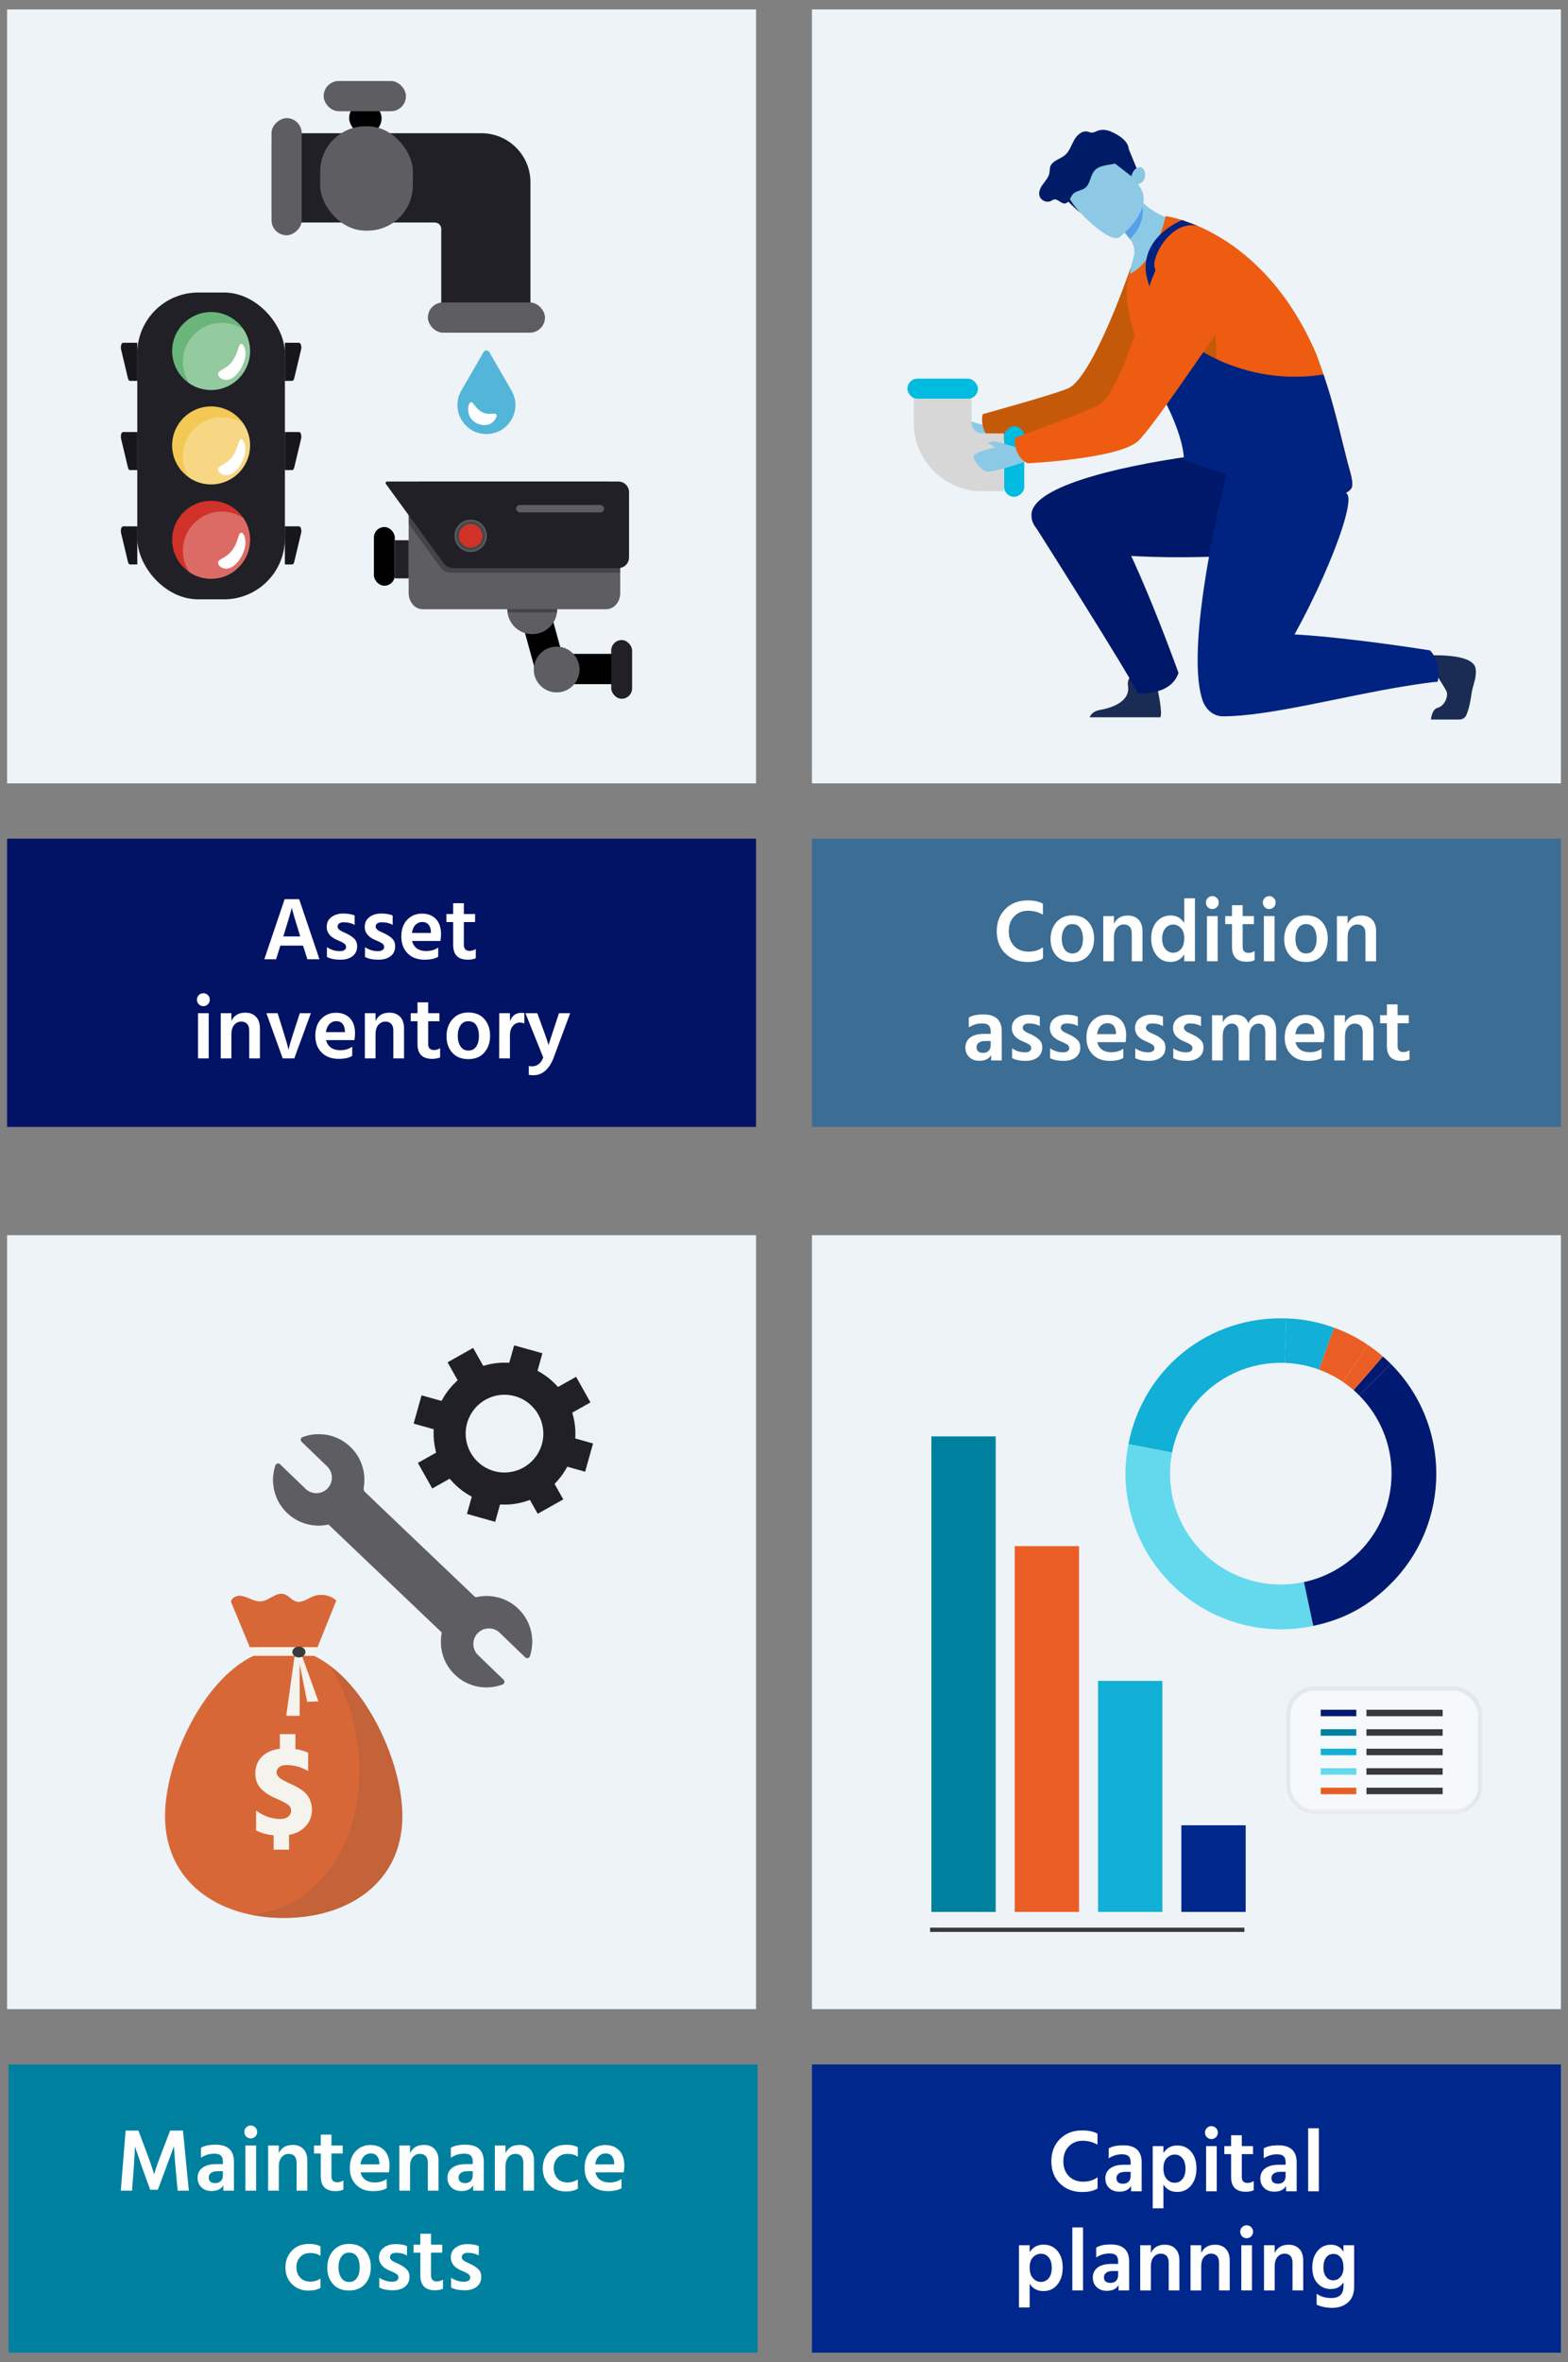 <?xml version="1.0" encoding="UTF-8"?> <svg xmlns="http://www.w3.org/2000/svg" width="570" height="858" viewBox="0 0 570 858"><rect x="0" y="0" width="570" height="858" fill="#808080" stroke="none"/><defs><style>.b{fill:#1a2c53;}.c{fill:#d38057;}.d{fill:#c45909;}.e{opacity:.06;}.e,.f{fill:none;stroke:#38383d;stroke-miterlimit:10;stroke-width:1.55px;}.g{fill:#12afd7;}.h{fill:#8bc7e2;}.i{fill:#f4c854;}.j{fill:#edf3f7;}.k{mix-blend-mode:multiply;opacity:.13;}.l{fill:#efefef;}.m{fill:#00809f;}.n{fill:#002280;}.o{fill:#001c67;}.p{fill:#edf2f6;}.q{fill:#f5f3ee;}.r{fill:#8bc9e5;}.s{fill:#c4cfe9;}.t{opacity:.5;}.t,.u,.v{fill:#fff;}.u,.w{opacity:.28;}.x{fill:#d86738;}.y{fill:#3a3a3a;}.z{isolation:isolate;}.aa{fill:#579fea;}.ab{fill:#ea5e25;}.ac{fill:#00278c;}.ad{fill:#38383d;}.ae{fill:#202026;}.af{fill:#8dc9e4;}.ag{fill:#53b5d8;}.ah{fill:#001869;}.ai{fill:#ed5c10;}.aj{fill:#d03229;}.ak{fill:#6ab57a;}.al{fill:#001971;}.am{fill:#3c6d95;}.an{fill:#64d9ed;}.ao{fill:#021264;}.ap{fill:#d7d7d8;}.aq{fill:#00bbe0;}</style></defs><g class="z"><g id="a"><rect class="j" x="295.161" y="448.66" width="272.262" height="281.131"></rect><rect class="ac" x="295.161" y="749.871" width="272.262" height="104.707"></rect><path class="v" d="M398.96,775.043v3.982c-1.641-.949-3.454-1.425-5.44-1.425s-3.643.676-4.97,2.024c-1.328,1.35-1.992,3.157-1.992,5.424s.664,4.069,1.992,5.407c1.328,1.339,3.06,2.008,5.197,2.008,2.051,0,3.799-.539,5.246-1.619v4.08c-1.339.863-3.217,1.295-5.634,1.295-3.238,0-5.91-1.02-8.015-3.06-2.104-2.04-3.157-4.744-3.157-8.111,0-3.303,1.041-5.996,3.124-8.079,2.083-2.083,4.765-3.125,8.047-3.125,2.396,0,4.263.399,5.602,1.198Z"></path><path class="v" d="M403.04,783.981v-3.595c1.23-.756,3-1.134,5.311-1.134,4.447,0,6.67,2.073,6.67,6.218v10.491h-3.853v-1.976c-.756,1.404-2.181,2.106-4.274,2.106-1.554,0-2.79-.454-3.708-1.36-.918-.906-1.376-2.051-1.376-3.433,0-1.554.583-2.773,1.748-3.659,1.165-.885,2.85-1.327,5.051-1.327h2.396v-1.004c0-.906-.238-1.598-.712-2.072-.475-.475-1.284-.713-2.428-.713-1.748,0-3.357.486-4.825,1.458ZM411.005,788.902h-2.007c-1.015,0-1.792.21-2.332.631-.54.421-.81.955-.81,1.603,0,1.382.798,2.073,2.397,2.073.863,0,1.538-.254,2.023-.762.486-.507.729-1.171.729-1.991v-1.554Z"></path><path class="v" d="M422.921,779.544v2.525c1.166-1.834,2.839-2.752,5.019-2.752,2.137,0,3.837.767,5.1,2.299,1.263,1.533,1.895,3.551,1.895,6.056,0,2.461-.631,4.495-1.895,6.104-1.263,1.608-2.974,2.412-5.132,2.412-2.202,0-3.864-.895-4.987-2.688v8.646h-3.885v-22.602h3.885ZM427.002,792.852c1.166,0,2.116-.448,2.85-1.344s1.101-2.153,1.101-3.772-.367-2.877-1.101-3.772-1.663-1.344-2.785-1.344-2.094.421-2.914,1.263c-.821.842-1.231,2.094-1.231,3.756,0,1.663.399,2.947,1.198,3.853.798.907,1.759,1.36,2.882,1.36Z"></path><path class="v" d="M438.043,774.622c0-.647.227-1.198.68-1.651s1.004-.681,1.651-.681,1.198.228,1.651.681c.454.453.68,1.004.68,1.651,0,.669-.227,1.23-.68,1.684-.453.453-1.004.68-1.651.68s-1.198-.227-1.651-.68-.68-1.015-.68-1.684ZM438.432,795.961v-16.417h3.886v16.417h-3.886Z"></path><path class="v" d="M451.416,782.458v8.354c0,.691.183,1.214.55,1.57.367.356.875.534,1.522.534.82,0,1.576-.227,2.267-.68v3.335c-.756.367-1.727.551-2.914.551-3.541,0-5.311-1.792-5.311-5.375v-8.29h-2.461v-2.914h2.461v-3.95h3.886v3.95h4.08v2.914h-4.08Z"></path><path class="v" d="M459.382,783.981v-3.595c1.23-.756,3-1.134,5.311-1.134,4.447,0,6.67,2.073,6.67,6.218v10.491h-3.853v-1.976c-.756,1.404-2.181,2.106-4.274,2.106-1.554,0-2.79-.454-3.708-1.36-.918-.906-1.376-2.051-1.376-3.433,0-1.554.583-2.773,1.748-3.659,1.165-.885,2.85-1.327,5.051-1.327h2.396v-1.004c0-.906-.238-1.598-.712-2.072-.475-.475-1.284-.713-2.428-.713-1.748,0-3.357.486-4.825,1.458ZM467.347,788.902h-2.007c-1.015,0-1.792.21-2.332.631-.54.421-.81.955-.81,1.603,0,1.382.798,2.073,2.397,2.073.863,0,1.538-.254,2.023-.762.486-.507.729-1.171.729-1.991v-1.554Z"></path><path class="v" d="M475.54,795.961v-22.894h3.886v22.894h-3.886Z"></path><path class="v" d="M374.302,815.561v2.525c1.166-1.834,2.839-2.752,5.019-2.752,2.137,0,3.837.767,5.1,2.299,1.263,1.533,1.895,3.551,1.895,6.056,0,2.461-.631,4.495-1.895,6.104-1.263,1.608-2.974,2.412-5.132,2.412-2.202,0-3.864-.895-4.987-2.688v8.646h-3.885v-22.602h3.885ZM378.382,828.869c1.166,0,2.116-.448,2.85-1.344s1.101-2.153,1.101-3.772-.367-2.877-1.101-3.772-1.663-1.344-2.785-1.344-2.094.421-2.914,1.263c-.821.842-1.231,2.094-1.231,3.756,0,1.663.399,2.947,1.198,3.853.798.907,1.759,1.36,2.882,1.36Z"></path><path class="v" d="M389.812,831.977v-22.894h3.886v22.894h-3.886Z"></path><path class="v" d="M398.491,819.997v-3.595c1.23-.756,3-1.134,5.311-1.134,4.447,0,6.67,2.073,6.67,6.218v10.491h-3.853v-1.976c-.756,1.404-2.181,2.106-4.274,2.106-1.554,0-2.79-.454-3.708-1.36-.918-.906-1.376-2.051-1.376-3.433,0-1.554.583-2.773,1.748-3.659,1.165-.885,2.85-1.327,5.051-1.327h2.396v-1.004c0-.906-.238-1.598-.712-2.072-.475-.475-1.284-.713-2.428-.713-1.748,0-3.357.486-4.825,1.458ZM406.456,824.919h-2.007c-1.015,0-1.792.21-2.332.631-.54.421-.81.955-.81,1.603,0,1.382.798,2.073,2.397,2.073.863,0,1.538-.254,2.023-.762.486-.507.729-1.171.729-1.991v-1.554Z"></path><path class="v" d="M418.372,815.561v2.817c.928-2.008,2.612-3.012,5.052-3.012,1.64,0,2.936.497,3.886,1.489.95.993,1.425,2.397,1.425,4.21v10.912h-3.886v-10.102c0-1.079-.259-1.895-.777-2.445-.518-.55-1.22-.825-2.104-.825-1.015,0-1.868.394-2.558,1.182-.691.788-1.037,1.916-1.037,3.384v8.808h-3.885v-16.417h3.885Z"></path><path class="v" d="M436.666,815.561v2.817c.928-2.008,2.612-3.012,5.052-3.012,1.64,0,2.936.497,3.886,1.489.95.993,1.425,2.397,1.425,4.21v10.912h-3.886v-10.102c0-1.079-.259-1.895-.777-2.445-.518-.55-1.22-.825-2.104-.825-1.015,0-1.868.394-2.558,1.182-.691.788-1.037,1.916-1.037,3.384v8.808h-3.885v-16.417h3.885Z"></path><path class="v" d="M450.849,810.639c0-.647.227-1.198.68-1.651s1.004-.681,1.651-.681,1.198.228,1.651.681c.454.453.68,1.004.68,1.651,0,.669-.227,1.23-.68,1.684-.453.453-1.004.68-1.651.68s-1.198-.227-1.651-.68-.68-1.015-.68-1.684ZM451.238,831.977v-16.417h3.886v16.417h-3.886Z"></path><path class="v" d="M463.38,815.561v2.817c.928-2.008,2.612-3.012,5.052-3.012,1.64,0,2.936.497,3.886,1.489.95.993,1.425,2.397,1.425,4.21v10.912h-3.886v-10.102c0-1.079-.259-1.895-.777-2.445-.518-.55-1.22-.825-2.104-.825-1.015,0-1.868.394-2.558,1.182-.691.788-1.037,1.916-1.037,3.384v8.808h-3.885v-16.417h3.885Z"></path><path class="v" d="M488.378,815.561h3.886v14.928c0,2.59-.75,4.538-2.251,5.845-1.5,1.306-3.406,1.959-5.715,1.959-2.159,0-4.047-.389-5.667-1.166v-3.95c1.468,1.036,3.227,1.554,5.278,1.554,2.979,0,4.469-1.425,4.469-4.273v-1.425c-.993,1.619-2.547,2.428-4.663,2.428-1.835,0-3.405-.674-4.711-2.023-1.306-1.349-1.959-3.308-1.959-5.877,0-2.375.621-4.334,1.862-5.877s2.877-2.315,4.906-2.315c2.051,0,3.573.853,4.566,2.558v-2.363ZM484.655,828.286c1.057,0,1.943-.415,2.655-1.247.712-.83,1.069-1.915,1.069-3.254,0-1.749-.346-3.032-1.036-3.853-.691-.82-1.565-1.23-2.623-1.23-1.123,0-2.007.438-2.655,1.312-.647.874-.971,2.057-.971,3.546,0,1.533.335,2.704,1.004,3.514.668.81,1.522,1.214,2.558,1.214Z"></path><rect class="j" x="2.576" y="448.66" width="272.262" height="281.131"></rect><rect class="m" x="3.11" y="749.871" width="272.262" height="104.707"></rect><path class="v" d="M43.913,795.731l1.748-21.825h4.663l2.979,7.934c.518,1.339,1.004,2.672,1.457,3.999.454,1.328.777,2.315.972,2.963l.291,1.004c.668-2.245,1.597-4.9,2.785-7.966l3.043-7.934h4.663l2.137,21.825h-4.08l-.777-8.517-.583-7.642c-.777,2.224-1.706,4.771-2.785,7.642l-3.044,8.192h-2.785l-2.979-8.192-2.558-7.544c0,1.058-.141,3.572-.421,7.544l-.647,8.517h-4.08Z"></path><path class="v" d="M73.056,783.75v-3.595c1.23-.756,3-1.134,5.311-1.134,4.447,0,6.67,2.073,6.67,6.218v10.491h-3.853v-1.976c-.756,1.404-2.181,2.106-4.274,2.106-1.554,0-2.79-.454-3.708-1.36-.918-.906-1.376-2.051-1.376-3.433,0-1.554.583-2.773,1.748-3.659,1.165-.885,2.85-1.327,5.051-1.327h2.396v-1.004c0-.906-.238-1.598-.712-2.072-.475-.475-1.284-.713-2.428-.713-1.748,0-3.357.486-4.825,1.458ZM81.022,788.672h-2.007c-1.015,0-1.792.21-2.332.631-.54.421-.81.955-.81,1.603,0,1.382.798,2.073,2.397,2.073.863,0,1.538-.254,2.023-.762.486-.507.729-1.171.729-1.991v-1.554Z"></path><path class="v" d="M88.825,774.392c0-.647.227-1.198.68-1.651s1.004-.681,1.651-.681,1.198.228,1.651.681c.454.453.68,1.004.68,1.651,0,.669-.227,1.23-.68,1.684-.453.453-1.004.68-1.651.68s-1.198-.227-1.651-.68-.68-1.015-.68-1.684ZM89.213,795.731v-16.417h3.886v16.417h-3.886Z"></path><path class="v" d="M101.356,779.313v2.817c.928-2.008,2.612-3.012,5.052-3.012,1.64,0,2.936.497,3.886,1.489.95.993,1.425,2.397,1.425,4.21v10.912h-3.886v-10.102c0-1.079-.259-1.895-.777-2.445-.518-.55-1.22-.825-2.104-.825-1.015,0-1.868.394-2.558,1.182-.691.788-1.037,1.916-1.037,3.384v8.808h-3.885v-16.417h3.885Z"></path><path class="v" d="M120.493,782.227v8.354c0,.691.183,1.214.55,1.57.367.356.875.534,1.522.534.82,0,1.576-.227,2.267-.68v3.335c-.756.367-1.727.551-2.914.551-3.541,0-5.311-1.792-5.311-5.375v-8.29h-2.461v-2.914h2.461v-3.95h3.886v3.95h4.08v2.914h-4.08Z"></path><path class="v" d="M140.569,791.456v3.368c-1.145.712-2.796,1.068-4.954,1.068-2.612,0-4.674-.777-6.185-2.332-1.511-1.554-2.267-3.562-2.267-6.022,0-2.611.712-4.663,2.137-6.152s3.206-2.234,5.343-2.234,3.832.647,5.084,1.943c1.252,1.295,1.878,3.184,1.878,5.666,0,.605-.076,1.382-.227,2.332h-10.297c.28,1.188.869,2.094,1.765,2.72s2.013.939,3.352.939c1.727,0,3.184-.431,4.372-1.295ZM137.914,786.178v-.485c-.043-1.058-.33-1.905-.858-2.542-.529-.637-1.301-.955-2.315-.955-.928,0-1.732.34-2.413,1.02-.68.681-1.117,1.668-1.311,2.963h6.897Z"></path><path class="v" d="M149.052,779.313v2.817c.928-2.008,2.612-3.012,5.052-3.012,1.64,0,2.936.497,3.886,1.489.95.993,1.425,2.397,1.425,4.21v10.912h-3.886v-10.102c0-1.079-.259-1.895-.777-2.445-.518-.55-1.22-.825-2.104-.825-1.015,0-1.868.394-2.558,1.182-.691.788-1.037,1.916-1.037,3.384v8.808h-3.885v-16.417h3.885Z"></path><path class="v" d="M163.883,783.75v-3.595c1.23-.756,3-1.134,5.311-1.134,4.447,0,6.67,2.073,6.67,6.218v10.491h-3.853v-1.976c-.756,1.404-2.181,2.106-4.274,2.106-1.554,0-2.79-.454-3.708-1.36-.918-.906-1.376-2.051-1.376-3.433,0-1.554.583-2.773,1.748-3.659,1.165-.885,2.85-1.327,5.051-1.327h2.396v-1.004c0-.906-.238-1.598-.712-2.072-.475-.475-1.284-.713-2.428-.713-1.748,0-3.357.486-4.825,1.458ZM171.848,788.672h-2.007c-1.015,0-1.792.21-2.332.631-.54.421-.81.955-.81,1.603,0,1.382.798,2.073,2.397,2.073.863,0,1.538-.254,2.023-.762.486-.507.729-1.171.729-1.991v-1.554Z"></path><path class="v" d="M183.764,779.313v2.817c.928-2.008,2.612-3.012,5.052-3.012,1.64,0,2.936.497,3.886,1.489.95.993,1.425,2.397,1.425,4.21v10.912h-3.886v-10.102c0-1.079-.259-1.895-.777-2.445-.518-.55-1.22-.825-2.104-.825-1.015,0-1.868.394-2.558,1.182-.691.788-1.037,1.916-1.037,3.384v8.808h-3.885v-16.417h3.885Z"></path><path class="v" d="M201.282,787.57c.043,1.555.513,2.807,1.409,3.757.895.949,2.11,1.424,3.643,1.424,1.338,0,2.58-.366,3.724-1.101v3.368c-1.145.669-2.569,1.003-4.274,1.003-2.526,0-4.571-.798-6.136-2.396-1.565-1.598-2.348-3.616-2.348-6.056.021-2.397.804-4.414,2.348-6.055,1.543-1.641,3.653-2.461,6.331-2.461,1.597,0,2.957.302,4.08.906v3.433c-1.08-.69-2.311-1.036-3.691-1.036-1.512,0-2.731.475-3.659,1.425-.929.95-1.404,2.213-1.425,3.788Z"></path><path class="v" d="M225.923,791.456v3.368c-1.145.712-2.796,1.068-4.954,1.068-2.612,0-4.674-.777-6.185-2.332-1.511-1.554-2.267-3.562-2.267-6.022,0-2.611.712-4.663,2.137-6.152s3.206-2.234,5.343-2.234,3.832.647,5.084,1.943c1.252,1.295,1.878,3.184,1.878,5.666,0,.605-.076,1.382-.227,2.332h-10.297c.28,1.188.869,2.094,1.765,2.72s2.013.939,3.352.939c1.727,0,3.184-.431,4.372-1.295ZM223.268,786.178v-.485c-.043-1.058-.33-1.905-.858-2.542-.529-.637-1.301-.955-2.315-.955-.928,0-1.732.34-2.413,1.02-.68.681-1.117,1.668-1.311,2.963h6.897Z"></path><path class="v" d="M107.735,823.587c.043,1.555.513,2.807,1.409,3.757.895.949,2.11,1.424,3.643,1.424,1.338,0,2.58-.366,3.724-1.101v3.368c-1.145.669-2.569,1.003-4.274,1.003-2.526,0-4.571-.798-6.136-2.396-1.565-1.598-2.348-3.616-2.348-6.056.021-2.397.804-4.414,2.348-6.055,1.543-1.641,3.653-2.461,6.331-2.461,1.597,0,2.957.302,4.08.906v3.433c-1.08-.69-2.311-1.036-3.691-1.036-1.512,0-2.731.475-3.659,1.425-.929.95-1.404,2.213-1.425,3.788Z"></path><path class="v" d="M126.872,832.006c-2.482,0-4.42-.777-5.812-2.331-1.392-1.555-2.088-3.54-2.088-5.958,0-2.504.723-4.571,2.169-6.201s3.356-2.444,5.731-2.444c2.526,0,4.479.793,5.861,2.38,1.381,1.586,2.073,3.6,2.073,6.039,0,2.482-.696,4.522-2.089,6.12-1.392,1.598-3.341,2.396-5.845,2.396ZM126.872,818.244c-1.23,0-2.175.508-2.833,1.522s-.987,2.288-.987,3.82c0,1.512.335,2.774,1.004,3.789.668,1.015,1.619,1.522,2.849,1.522,1.274,0,2.234-.496,2.882-1.489.647-.993.971-2.256.971-3.789,0-1.575-.313-2.865-.939-3.869-.626-1.004-1.608-1.506-2.947-1.506Z"></path><path class="v" d="M147.951,815.848v3.433c-1.08-.647-2.428-.972-4.047-.972-.669,0-1.193.146-1.571.438-.378.291-.566.664-.566,1.117,0,.173.027.335.081.485.054.151.151.297.291.438.14.141.275.265.405.372.129.108.312.222.55.34.237.119.442.222.615.308.172.087.41.194.712.324.302.13.539.238.712.324,1.144.561,2.051,1.188,2.72,1.878.669.691,1.004,1.587,1.004,2.688,0,1.533-.55,2.731-1.651,3.594-1.101.864-2.569,1.296-4.404,1.296-2.029,0-3.67-.335-4.922-1.004v-3.562c1.446.971,3.011,1.457,4.695,1.457.712,0,1.268-.135,1.667-.405.399-.27.599-.642.599-1.117,0-.28-.065-.534-.194-.761s-.378-.448-.745-.664c-.367-.215-.653-.372-.858-.47-.205-.097-.61-.274-1.214-.534-.065-.021-.114-.043-.146-.065s-.081-.043-.145-.065c-.065-.021-.119-.043-.162-.065-2.396-1.079-3.594-2.633-3.594-4.662,0-1.511.572-2.698,1.716-3.562,1.144-.863,2.579-1.295,4.307-1.295,1.662,0,3.044.237,4.144.712Z"></path><path class="v" d="M156.693,818.244v8.354c0,.691.183,1.214.55,1.57.367.356.875.534,1.522.534.82,0,1.576-.227,2.267-.68v3.335c-.756.367-1.727.551-2.914.551-3.541,0-5.311-1.792-5.311-5.375v-8.29h-2.461v-2.914h2.461v-3.95h3.886v3.95h4.08v2.914h-4.08Z"></path><path class="v" d="M174.049,815.848v3.433c-1.08-.647-2.428-.972-4.047-.972-.669,0-1.193.146-1.571.438-.378.291-.566.664-.566,1.117,0,.173.027.335.081.485.054.151.151.297.291.438.14.141.275.265.405.372.129.108.312.222.55.34.237.119.442.222.615.308.172.087.41.194.712.324.302.13.539.238.712.324,1.144.561,2.051,1.188,2.72,1.878.669.691,1.004,1.587,1.004,2.688,0,1.533-.55,2.731-1.651,3.594-1.101.864-2.569,1.296-4.404,1.296-2.029,0-3.67-.335-4.922-1.004v-3.562c1.446.971,3.011,1.457,4.695,1.457.712,0,1.268-.135,1.667-.405.399-.27.599-.642.599-1.117,0-.28-.065-.534-.194-.761s-.378-.448-.745-.664c-.367-.215-.653-.372-.858-.47-.205-.097-.61-.274-1.214-.534-.065-.021-.114-.043-.146-.065s-.081-.043-.145-.065c-.065-.021-.119-.043-.162-.065-2.396-1.079-3.594-2.633-3.594-4.662,0-1.511.572-2.698,1.716-3.562,1.144-.863,2.579-1.295,4.307-1.295,1.662,0,3.044.237,4.144.712Z"></path><rect class="j" x="2.576" y="3.422" width="272.262" height="281.131"></rect><rect class="ao" x="2.576" y="304.633" width="272.262" height="104.707"></rect><path class="v" d="M111.727,348.438l-1.555-4.954h-8.257l-1.554,4.954h-4.274l7.383-21.825h5.278l7.383,21.825h-4.404ZM102.983,340.148h6.152l-.291-.972c-.734-2.332-1.333-4.291-1.797-5.877-.464-1.587-.75-2.585-.858-2.996l-.129-.647c-.194,1.08-1.123,4.264-2.785,9.553l-.291.94Z"></path><path class="v" d="M128.92,332.538v3.433c-1.08-.647-2.428-.972-4.047-.972-.669,0-1.193.146-1.571.438-.378.291-.566.664-.566,1.117,0,.173.027.335.081.485.054.151.151.297.291.438.14.141.275.265.405.372.129.108.312.222.55.34.237.119.442.222.615.308.172.087.41.194.712.324.302.13.539.238.712.324,1.144.561,2.051,1.188,2.72,1.878.669.691,1.004,1.587,1.004,2.688,0,1.533-.55,2.731-1.651,3.594-1.101.864-2.569,1.296-4.404,1.296-2.029,0-3.67-.335-4.922-1.004v-3.562c1.446.971,3.011,1.457,4.695,1.457.712,0,1.268-.135,1.667-.405.399-.27.599-.642.599-1.117,0-.28-.065-.534-.194-.761s-.378-.448-.745-.664c-.367-.215-.653-.372-.858-.47-.205-.097-.61-.274-1.214-.534-.065-.021-.114-.043-.146-.065s-.081-.043-.145-.065c-.065-.021-.119-.043-.162-.065-2.396-1.079-3.594-2.633-3.594-4.662,0-1.511.572-2.698,1.716-3.562,1.144-.863,2.579-1.295,4.307-1.295,1.662,0,3.044.237,4.144.712Z"></path><path class="v" d="M142.747,332.538v3.433c-1.08-.647-2.428-.972-4.047-.972-.669,0-1.193.146-1.571.438-.378.291-.566.664-.566,1.117,0,.173.027.335.081.485.054.151.151.297.291.438.14.141.275.265.405.372.129.108.312.222.55.34.237.119.442.222.615.308.172.087.41.194.712.324.302.13.539.238.712.324,1.144.561,2.051,1.188,2.72,1.878.669.691,1.004,1.587,1.004,2.688,0,1.533-.55,2.731-1.651,3.594-1.101.864-2.569,1.296-4.404,1.296-2.029,0-3.67-.335-4.922-1.004v-3.562c1.446.971,3.011,1.457,4.695,1.457.712,0,1.268-.135,1.667-.405.399-.27.599-.642.599-1.117,0-.28-.065-.534-.194-.761s-.378-.448-.745-.664c-.367-.215-.653-.372-.858-.47-.205-.097-.61-.274-1.214-.534-.065-.021-.114-.043-.146-.065s-.081-.043-.145-.065c-.065-.021-.119-.043-.162-.065-2.396-1.079-3.594-2.633-3.594-4.662,0-1.511.572-2.698,1.716-3.562,1.144-.863,2.579-1.295,4.307-1.295,1.662,0,3.044.237,4.144.712Z"></path><path class="v" d="M159.293,344.163v3.368c-1.145.712-2.796,1.068-4.954,1.068-2.612,0-4.674-.777-6.185-2.332-1.511-1.554-2.267-3.562-2.267-6.022,0-2.611.712-4.663,2.137-6.152s3.206-2.234,5.343-2.234,3.832.647,5.084,1.943c1.252,1.295,1.878,3.184,1.878,5.666,0,.605-.076,1.382-.227,2.332h-10.297c.28,1.188.869,2.094,1.765,2.72s2.013.939,3.352.939c1.727,0,3.184-.431,4.372-1.295ZM156.638,338.885v-.485c-.043-1.058-.33-1.905-.858-2.542-.529-.637-1.301-.955-2.315-.955-.928,0-1.732.34-2.413,1.02-.68.681-1.117,1.668-1.311,2.963h6.897Z"></path><path class="v" d="M168.619,334.935v8.354c0,.691.183,1.214.55,1.57.367.356.875.534,1.522.534.82,0,1.576-.227,2.267-.68v3.335c-.756.367-1.727.551-2.914.551-3.541,0-5.311-1.792-5.311-5.375v-8.29h-2.461v-2.914h2.461v-3.95h3.886v3.95h4.08v2.914h-4.08Z"></path><path class="v" d="M71.59,363.115c0-.647.227-1.198.68-1.651s1.004-.681,1.651-.681,1.198.228,1.651.681c.454.453.68,1.004.68,1.651,0,.669-.227,1.23-.68,1.684-.453.453-1.004.68-1.651.68s-1.198-.227-1.651-.68-.68-1.015-.68-1.684ZM71.979,384.454v-16.417h3.886v16.417h-3.886Z"></path><path class="v" d="M84.122,368.037v2.817c.928-2.008,2.612-3.012,5.052-3.012,1.64,0,2.936.497,3.886,1.489.95.993,1.425,2.397,1.425,4.21v10.912h-3.886v-10.102c0-1.079-.259-1.895-.777-2.445-.518-.55-1.22-.825-2.104-.825-1.015,0-1.868.394-2.558,1.182-.691.788-1.037,1.916-1.037,3.384v8.808h-3.885v-16.417h3.885Z"></path><path class="v" d="M102.773,384.454l-5.926-16.417h4.08l2.169,6.962c.432,1.359.798,2.574,1.101,3.643.302,1.068.496,1.797.583,2.186l.097.583c.215-1.209.831-3.346,1.846-6.411l2.267-6.962h4.015l-6.023,16.417h-4.21Z"></path><path class="v" d="M128.029,380.18v3.368c-1.145.712-2.796,1.068-4.954,1.068-2.612,0-4.674-.777-6.185-2.332-1.511-1.554-2.267-3.562-2.267-6.022,0-2.611.712-4.663,2.137-6.152s3.206-2.234,5.343-2.234,3.832.647,5.084,1.943c1.252,1.295,1.878,3.184,1.878,5.666,0,.605-.076,1.382-.227,2.332h-10.297c.28,1.188.869,2.094,1.765,2.72s2.013.939,3.352.939c1.727,0,3.184-.431,4.372-1.295ZM125.374,374.901v-.485c-.043-1.058-.33-1.905-.858-2.542-.529-.637-1.301-.955-2.315-.955-.928,0-1.732.34-2.413,1.02-.68.681-1.117,1.668-1.311,2.963h6.897Z"></path><path class="v" d="M136.513,368.037v2.817c.928-2.008,2.612-3.012,5.052-3.012,1.64,0,2.936.497,3.886,1.489.95.993,1.425,2.397,1.425,4.21v10.912h-3.886v-10.102c0-1.079-.259-1.895-.777-2.445-.518-.55-1.22-.825-2.104-.825-1.015,0-1.868.394-2.558,1.182-.691.788-1.037,1.916-1.037,3.384v8.808h-3.885v-16.417h3.885Z"></path><path class="v" d="M155.65,370.951v8.354c0,.691.183,1.214.55,1.57.367.356.875.534,1.522.534.82,0,1.576-.227,2.267-.68v3.335c-.756.367-1.727.551-2.914.551-3.541,0-5.311-1.792-5.311-5.375v-8.29h-2.461v-2.914h2.461v-3.95h3.886v3.95h4.08v2.914h-4.08Z"></path><path class="v" d="M170.221,384.713c-2.482,0-4.42-.777-5.812-2.331-1.392-1.555-2.088-3.54-2.088-5.958,0-2.504.723-4.571,2.169-6.201s3.356-2.444,5.731-2.444c2.526,0,4.479.793,5.861,2.38,1.381,1.586,2.073,3.6,2.073,6.039,0,2.482-.696,4.522-2.089,6.12-1.392,1.598-3.341,2.396-5.845,2.396ZM170.221,370.951c-1.23,0-2.175.508-2.833,1.522s-.987,2.288-.987,3.82c0,1.512.335,2.774,1.004,3.789.668,1.015,1.619,1.522,2.849,1.522,1.274,0,2.234-.496,2.882-1.489.647-.993.971-2.256.971-3.789,0-1.575-.313-2.865-.939-3.869-.626-1.004-1.608-1.506-2.947-1.506Z"></path><path class="v" d="M185.375,368.037v2.914c.756-2.028,2.137-3.044,4.145-3.044.453,0,.82.032,1.101.098v3.756c-.497-.216-1.047-.324-1.651-.324-1.058,0-1.922.433-2.591,1.296-.669.863-1.004,1.942-1.004,3.238v8.483h-3.918l.033-16.417h3.885Z"></path><path class="v" d="M197.485,384.13l-6.476-16.093h4.307l1.911,5.245c.583,1.555,1.052,2.861,1.408,3.919.356,1.058.578,1.727.664,2.007l.097.454c.215-.756.907-2.882,2.072-6.38l1.716-5.245h4.08l-5.926,15.964c-1.641,4.382-4.145,6.573-7.513,6.573-.626,0-1.165-.055-1.619-.162v-3.206c.345.087.712.13,1.101.13,1.964,0,3.356-1.068,4.177-3.206Z"></path><rect class="j" x="295.161" y="3.422" width="272.262" height="281.131"></rect><rect class="am" x="295.161" y="304.633" width="272.262" height="104.707"></rect><path class="v" d="M379.111,328.256v3.982c-1.641-.949-3.454-1.425-5.44-1.425s-3.643.676-4.97,2.024c-1.328,1.35-1.992,3.157-1.992,5.424s.664,4.069,1.992,5.407c1.328,1.339,3.06,2.008,5.197,2.008,2.051,0,3.799-.539,5.246-1.619v4.08c-1.339.863-3.217,1.295-5.634,1.295-3.238,0-5.91-1.02-8.015-3.06-2.104-2.04-3.157-4.744-3.157-8.111,0-3.303,1.041-5.996,3.124-8.079,2.083-2.083,4.765-3.125,8.047-3.125,2.396,0,4.263.399,5.602,1.198Z"></path><path class="v" d="M389.797,349.433c-2.482,0-4.42-.777-5.812-2.331-1.392-1.555-2.088-3.54-2.088-5.958,0-2.504.723-4.571,2.169-6.201s3.356-2.444,5.731-2.444c2.526,0,4.479.793,5.861,2.38,1.381,1.586,2.073,3.6,2.073,6.039,0,2.482-.696,4.522-2.089,6.12-1.392,1.598-3.341,2.396-5.845,2.396ZM389.797,335.671c-1.23,0-2.175.508-2.833,1.522s-.987,2.288-.987,3.82c0,1.512.335,2.774,1.004,3.789.668,1.015,1.619,1.522,2.849,1.522,1.274,0,2.234-.496,2.882-1.489.647-.993.971-2.256.971-3.789,0-1.575-.313-2.865-.939-3.869-.626-1.004-1.608-1.506-2.947-1.506Z"></path><path class="v" d="M404.951,332.757v2.817c.928-2.008,2.612-3.012,5.052-3.012,1.64,0,2.936.497,3.886,1.489.95.993,1.425,2.397,1.425,4.21v10.912h-3.886v-10.102c0-1.079-.259-1.895-.777-2.445-.518-.55-1.22-.825-2.104-.825-1.015,0-1.868.394-2.558,1.182-.691.788-1.037,1.916-1.037,3.384v8.808h-3.885v-16.417h3.885Z"></path><path class="v" d="M430.499,326.28h3.886v22.894h-3.886v-2.558c-1.123,1.856-2.785,2.784-4.986,2.784-2.159,0-3.87-.82-5.132-2.461-1.263-1.641-1.895-3.627-1.895-5.958,0-2.591.664-4.646,1.991-6.169,1.328-1.522,3.028-2.282,5.1-2.282,2.137,0,3.777.918,4.922,2.752v-9.002ZM426.419,346.065c1.166,0,2.137-.448,2.915-1.344s1.165-2.196,1.165-3.902c0-1.662-.41-2.908-1.23-3.74-.82-.83-1.76-1.246-2.817-1.246-1.123,0-2.067.459-2.833,1.376-.767.918-1.149,2.197-1.149,3.837,0,1.49.377,2.699,1.133,3.627.755.929,1.694,1.393,2.817,1.393Z"></path><path class="v" d="M438.367,327.835c0-.647.227-1.198.68-1.651s1.004-.681,1.651-.681,1.198.228,1.651.681c.454.453.68,1.004.68,1.651,0,.669-.227,1.23-.68,1.684-.453.453-1.004.68-1.651.68s-1.198-.227-1.651-.68-.68-1.015-.68-1.684ZM438.756,349.174v-16.417h3.886v16.417h-3.886Z"></path><path class="v" d="M451.741,335.671v8.354c0,.691.183,1.214.55,1.57.367.356.875.534,1.522.534.82,0,1.576-.227,2.267-.68v3.335c-.756.367-1.727.551-2.914.551-3.541,0-5.311-1.792-5.311-5.375v-8.29h-2.461v-2.914h2.461v-3.95h3.886v3.95h4.08v2.914h-4.08Z"></path><path class="v" d="M459.058,327.835c0-.647.227-1.198.68-1.651s1.004-.681,1.651-.681,1.198.228,1.651.681c.454.453.68,1.004.68,1.651,0,.669-.227,1.23-.68,1.684-.453.453-1.004.68-1.651.68s-1.198-.227-1.651-.68-.68-1.015-.68-1.684ZM459.447,349.174v-16.417h3.886v16.417h-3.886Z"></path><path class="v" d="M474.731,349.433c-2.482,0-4.42-.777-5.812-2.331-1.392-1.555-2.088-3.54-2.088-5.958,0-2.504.723-4.571,2.169-6.201s3.356-2.444,5.731-2.444c2.526,0,4.479.793,5.861,2.38,1.381,1.586,2.073,3.6,2.073,6.039,0,2.482-.696,4.522-2.089,6.12-1.392,1.598-3.341,2.396-5.845,2.396ZM474.731,335.671c-1.23,0-2.175.508-2.833,1.522s-.987,2.288-.987,3.82c0,1.512.335,2.774,1.004,3.789.668,1.015,1.619,1.522,2.849,1.522,1.274,0,2.234-.496,2.882-1.489.647-.993.971-2.256.971-3.789,0-1.575-.313-2.865-.939-3.869-.626-1.004-1.608-1.506-2.947-1.506Z"></path><path class="v" d="M489.884,332.757v2.817c.928-2.008,2.612-3.012,5.052-3.012,1.64,0,2.936.497,3.886,1.489.95.993,1.425,2.397,1.425,4.21v10.912h-3.886v-10.102c0-1.079-.259-1.895-.777-2.445-.518-.55-1.22-.825-2.104-.825-1.015,0-1.868.394-2.558,1.182-.691.788-1.037,1.916-1.037,3.384v8.808h-3.885v-16.417h3.885Z"></path><path class="v" d="M352.171,373.21v-3.595c1.23-.756,3-1.134,5.311-1.134,4.447,0,6.67,2.073,6.67,6.218v10.491h-3.853v-1.976c-.756,1.404-2.181,2.106-4.274,2.106-1.554,0-2.79-.454-3.708-1.36-.918-.906-1.376-2.051-1.376-3.433,0-1.554.583-2.773,1.748-3.659,1.165-.885,2.85-1.327,5.051-1.327h2.396v-1.004c0-.906-.238-1.598-.712-2.072-.475-.475-1.284-.713-2.428-.713-1.748,0-3.357.486-4.825,1.458ZM360.137,378.132h-2.007c-1.015,0-1.792.21-2.332.631-.54.421-.81.955-.81,1.603,0,1.382.798,2.073,2.397,2.073.863,0,1.538-.254,2.023-.762.486-.507.729-1.171.729-1.991v-1.554Z"></path><path class="v" d="M377.978,369.291v3.433c-1.08-.647-2.428-.972-4.047-.972-.669,0-1.193.146-1.571.438-.378.291-.566.664-.566,1.117,0,.173.027.335.081.485.054.151.151.297.291.438.14.141.275.265.405.372.129.108.312.222.55.34.237.119.442.222.615.308.172.087.41.194.712.324.302.13.539.238.712.324,1.144.561,2.051,1.188,2.72,1.878.669.691,1.004,1.587,1.004,2.688,0,1.533-.55,2.731-1.651,3.594-1.101.864-2.569,1.296-4.404,1.296-2.029,0-3.67-.335-4.922-1.004v-3.562c1.446.971,3.011,1.457,4.695,1.457.712,0,1.268-.135,1.667-.405.399-.27.599-.642.599-1.117,0-.28-.065-.534-.194-.761s-.378-.448-.745-.664c-.367-.215-.653-.372-.858-.47-.205-.097-.61-.274-1.214-.534-.065-.021-.114-.043-.146-.065s-.081-.043-.145-.065c-.065-.021-.119-.043-.162-.065-2.396-1.079-3.594-2.633-3.594-4.662,0-1.511.572-2.698,1.716-3.562,1.144-.863,2.579-1.295,4.307-1.295,1.662,0,3.044.237,4.144.712Z"></path><path class="v" d="M391.805,369.291v3.433c-1.08-.647-2.428-.972-4.047-.972-.669,0-1.193.146-1.571.438-.378.291-.566.664-.566,1.117,0,.173.027.335.081.485.054.151.151.297.291.438.14.141.275.265.405.372.129.108.312.222.55.34.237.119.442.222.615.308.172.087.41.194.712.324.302.13.539.238.712.324,1.144.561,2.051,1.188,2.72,1.878.669.691,1.004,1.587,1.004,2.688,0,1.533-.55,2.731-1.651,3.594-1.101.864-2.569,1.296-4.404,1.296-2.029,0-3.67-.335-4.922-1.004v-3.562c1.446.971,3.011,1.457,4.695,1.457.712,0,1.268-.135,1.667-.405.399-.27.599-.642.599-1.117,0-.28-.065-.534-.194-.761s-.378-.448-.745-.664c-.367-.215-.653-.372-.858-.47-.205-.097-.61-.274-1.214-.534-.065-.021-.114-.043-.146-.065s-.081-.043-.145-.065c-.065-.021-.119-.043-.162-.065-2.396-1.079-3.594-2.633-3.594-4.662,0-1.511.572-2.698,1.716-3.562,1.144-.863,2.579-1.295,4.307-1.295,1.662,0,3.044.237,4.144.712Z"></path><path class="v" d="M408.351,380.916v3.368c-1.145.712-2.796,1.068-4.954,1.068-2.612,0-4.674-.777-6.185-2.332-1.511-1.554-2.267-3.562-2.267-6.022,0-2.611.712-4.663,2.137-6.152s3.206-2.234,5.343-2.234,3.832.647,5.084,1.943c1.252,1.295,1.878,3.184,1.878,5.666,0,.605-.076,1.382-.227,2.332h-10.297c.28,1.188.869,2.094,1.765,2.72s2.013.939,3.352.939c1.727,0,3.184-.431,4.372-1.295ZM405.696,375.638v-.485c-.043-1.058-.33-1.905-.858-2.542-.529-.637-1.301-.955-2.315-.955-.928,0-1.732.34-2.413,1.02-.68.681-1.117,1.668-1.311,2.963h6.897Z"></path><path class="v" d="M422.76,369.291v3.433c-1.08-.647-2.428-.972-4.047-.972-.669,0-1.193.146-1.571.438-.378.291-.566.664-.566,1.117,0,.173.027.335.081.485.054.151.151.297.291.438.14.141.275.265.405.372.129.108.312.222.55.34.237.119.442.222.615.308.172.087.41.194.712.324.302.13.539.238.712.324,1.144.561,2.051,1.188,2.72,1.878.669.691,1.004,1.587,1.004,2.688,0,1.533-.55,2.731-1.651,3.594-1.101.864-2.569,1.296-4.404,1.296-2.029,0-3.67-.335-4.922-1.004v-3.562c1.446.971,3.011,1.457,4.695,1.457.712,0,1.268-.135,1.667-.405.399-.27.599-.642.599-1.117,0-.28-.065-.534-.194-.761s-.378-.448-.745-.664c-.367-.215-.653-.372-.858-.47-.205-.097-.61-.274-1.214-.534-.065-.021-.114-.043-.146-.065s-.081-.043-.145-.065c-.065-.021-.119-.043-.162-.065-2.396-1.079-3.594-2.633-3.594-4.662,0-1.511.572-2.698,1.716-3.562,1.144-.863,2.579-1.295,4.307-1.295,1.662,0,3.044.237,4.144.712Z"></path><path class="v" d="M436.586,369.291v3.433c-1.08-.647-2.428-.972-4.047-.972-.669,0-1.193.146-1.571.438-.378.291-.566.664-.566,1.117,0,.173.027.335.081.485.054.151.151.297.291.438.14.141.275.265.405.372.129.108.312.222.55.34.237.119.442.222.615.308.172.087.41.194.712.324.302.13.539.238.712.324,1.144.561,2.051,1.188,2.72,1.878.669.691,1.004,1.587,1.004,2.688,0,1.533-.55,2.731-1.651,3.594-1.101.864-2.569,1.296-4.404,1.296-2.029,0-3.67-.335-4.922-1.004v-3.562c1.446.971,3.011,1.457,4.695,1.457.712,0,1.268-.135,1.667-.405.399-.27.599-.642.599-1.117,0-.28-.065-.534-.194-.761s-.378-.448-.745-.664c-.367-.215-.653-.372-.858-.47-.205-.097-.61-.274-1.214-.534-.065-.021-.114-.043-.146-.065s-.081-.043-.145-.065c-.065-.021-.119-.043-.162-.065-2.396-1.079-3.594-2.633-3.594-4.662,0-1.511.572-2.698,1.716-3.562,1.144-.863,2.579-1.295,4.307-1.295,1.662,0,3.044.237,4.144.712Z"></path><path class="v" d="M444.487,368.773v2.591c.928-1.856,2.472-2.785,4.631-2.785,2.396,0,3.95,1.036,4.663,3.108.432-.992,1.079-1.759,1.943-2.299.863-.539,1.846-.81,2.947-.81,1.662,0,2.947.502,3.853,1.506.906,1.004,1.36,2.434,1.36,4.29v10.815h-3.918v-10.07c0-2.202-.842-3.303-2.526-3.303-.842,0-1.592.367-2.251,1.101-.659.734-.988,1.89-.988,3.465v8.808h-3.918v-10.07c0-2.202-.842-3.303-2.526-3.303-.842,0-1.598.367-2.267,1.101-.669.734-1.004,1.89-1.004,3.465v8.808h-3.885v-16.417h3.885Z"></path><path class="v" d="M480.429,380.916v3.368c-1.145.712-2.796,1.068-4.954,1.068-2.612,0-4.674-.777-6.185-2.332-1.511-1.554-2.267-3.562-2.267-6.022,0-2.611.712-4.663,2.137-6.152s3.206-2.234,5.343-2.234,3.832.647,5.084,1.943c1.252,1.295,1.878,3.184,1.878,5.666,0,.605-.076,1.382-.227,2.332h-10.297c.28,1.188.869,2.094,1.765,2.72s2.013.939,3.352.939c1.727,0,3.184-.431,4.372-1.295ZM477.774,375.638v-.485c-.043-1.058-.33-1.905-.858-2.542-.529-.637-1.301-.955-2.315-.955-.928,0-1.732.34-2.413,1.02-.68.681-1.117,1.668-1.311,2.963h6.897Z"></path><path class="v" d="M488.913,368.773v2.817c.928-2.008,2.612-3.012,5.052-3.012,1.64,0,2.936.497,3.886,1.489.95.993,1.425,2.397,1.425,4.21v10.912h-3.886v-10.102c0-1.079-.259-1.895-.777-2.445-.518-.55-1.22-.825-2.104-.825-1.015,0-1.868.394-2.558,1.182-.691.788-1.037,1.916-1.037,3.384v8.808h-3.885v-16.417h3.885Z"></path><path class="v" d="M508.05,371.688v8.354c0,.691.183,1.214.55,1.57.367.356.875.534,1.522.534.82,0,1.576-.227,2.267-.68v3.335c-.756.367-1.727.551-2.914.551-3.541,0-5.311-1.792-5.311-5.375v-8.29h-2.461v-2.914h2.461v-3.95h3.886v3.95h4.08v2.914h-4.08Z"></path><circle class="l" cx="416.018" cy="124.058" r="4.65"></circle><circle class="l" cx="432.983" cy="124.058" r="4.65"></circle><path class="r" d="M346.494,163.133c3.529,0,14.635-3.963,15.227-4.021,5.031-.483-4.349-4.689-4.349-4.689,0,0-7.163-2.363-8.489-2.262-.434.035-1.421.213-2.199.404l2.795,1.739s-7.931,1.72-8,3.251c-.072,1.535,3.281,5.577,5.015,5.577Z"></path><path class="d" d="M357.84,156.451c-1.483-3.398-.565-6.032-.565-6.032,0,0,28.828-7.903,31.667-9.682,9.049-5.667,21.677-42.391,21.677-42.391,0,0,5.903-14.645,14.859-15.066,7.782-.366,12.479,4.133,15.272,9.018,3.329,5.821,2.692,13.099-1.516,18.32-9.446,11.72-32.677,40.932-37.757,44.666-7.816,5.745-40.428,4.776-40.428,4.776,0,0-2.045-.941-3.21-3.609Z"></path><path class="ah" d="M376.443,191.459c4.621,6.469,15.852,9.623,37.054,10.606,1.702.08,3.415.146,5.135.198,1.771.054,3.546.092,5.32.116,5.762.081,11.495.014,16.959-.17,5.297-.181,10.343-.471,14.914-.851,8.941-.743,16.078-1.826,19.766-3.066,1.104-.371,1.899-.755,2.341-1.151.378-.337.685-.733.916-1.184,1.338-2.481.639-6.544-.977-11.025-2.355-6.521-6.678-13.914-9.588-18.541-.584-.924-1.104-1.733-1.546-2.408-.887-1.358-1.439-2.153-1.439-2.153,0,0-9.903.919-23.461,2.677-2.765.356-5.687.752-8.704,1.179-29.152,4.122-58.199,11.532-58.17,21.364.003,1.498.271,2.716,1.48,4.41Z"></path><path class="b" d="M421.805,260.542h-25.697c.405-.979,1.384-2.254,3.769-2.671,4.048-.71,11.074-2.899,10.173-8.742-.913-5.921,8.944-6.685,8.944-6.685,0,0,4.101,15.844,2.811,18.099Z"></path><path class="ah" d="M375.637,190.131s35.058,55.153,37.974,61.707c0,0,11.928,1.111,14.797-7.411,0,0-20.839-58.204-29.998-63-9.159-4.796-22.773,8.704-22.773,8.704Z"></path><path class="r" d="M430.451,80.181s-9.341,18.206-19.831,20.761c0,0,.217-3.576,1.391-7.207.752-2.329.333-4.875-1.195-6.786-.026-.033-.052-.066-.078-.098-2.674-3.369-3.948-5.434-3.948-5.434l3.489-9.619.256-4.914c1.181,2.102,2.474,4.008,3.823,5.536,6.952,7.864,16.094,7.762,16.094,7.762Z"></path><path class="aa" d="M414.808,72.259s3.024,7.902-4.071,14.591c-2.674-3.369-3.948-5.434-3.948-5.434l3.489-9.619c3.816-1.196,4.53.461,4.53.461Z"></path><path class="b" d="M521.486,244.044s3.522,5.346,4.342,7.078c.819,1.732-.788,5.419-3.204,5.973-2.13.49-2.449,4.267-2.449,4.267h10.327c1.093,0,2.079-.602,2.5-1.529,1.456-3.206,1.79-7.373,2.082-8.767.616-2.931,1.836-5.39,1.297-8.376-.537-2.975-5.624-4.697-14.896-4.669-10.186.031,0,6.024,0,6.024Z"></path><path class="ai" d="M491.192,177.452c-6.402,9.368-51.634-5.591-47.58-10.637,1.032-1.282-10.816-.518-10.604-2.354,1.024-8.708-8.586-17.211-11.463-22.425-.671-1.208-1.119-1.967-1.206-2.122-2.727-4.86-5.054-10.001-6.842-15.041-3.439-9.671-4.871-18.945-3.223-25.025.013-.033.013-.06.027-.084,10.091-4.767,13.453-21.254,13.453-21.254,0,0,35.024,4.216,54.758,50.117,0,0,1.111,2.95,2.61,7.405l.004-0c.456,1.367.952,2.877,1.465,4.487,2.646,8.305,5.126,19.099,7.184,27.102.075.277.145.558.223.849.94,3.443,2.258,7.425,1.195,8.982Z"></path><path class="n" d="M522.579,247.662c-1.49.013-5.975.645-12.093,1.632-22.16,3.562-49.147,10.9-65.88,10.9-3.665,0-6.401-2.601-7.518-5.995v-.006c-6.872-20.928,9.008-82.799,9.008-82.799,0,0,5.698.755,17.197,1.601,11.912.884,24.541,2.762,26.593,6.762.252.485.343,1.233.297,2.22-.077,1.716-.574,4.143-1.42,7.092-.142.497-.296,1.007-.458,1.536-3.169,10.312-9.989,25.916-17.727,39.835,20.882,1.207,49.295,5.814,49.295,5.814,4.653,5.259,2.704,11.409,2.704,11.409Z"></path><path class="d" d="M440.55,109.353s7.617,49.185-10.149,57.413c1.024-8.708-5.98-19.514-8.856-24.728,2.687-14.081,9.386-28.916,19.005-32.684Z"></path><path class="n" d="M429.744,79.953s-13.855,5.248-13.267,18.025c.428,9.305,13.702,28.427,13.702,28.427l1.602-2.205s-12.821-24.175-12.159-28.738c.848-5.85,7.765-15.496,15.868-13.363l-5.746-2.146Z"></path><path class="n" d="M491.192,177.452c-6.402,9.368-60.747-9.741-60.79-10.687-.392-8.589-6.265-20.031-8.856-24.728-.671-1.208-1.119-1.967-1.206-2.122l2.455-3.372,8.989-12.344s3.724,3.082,10.335,6.2c8.666,4.094,22.291,8.251,39.004,5.632l.004-0c.456,1.367.952,2.877,1.465,4.487,2.646,8.305,5.126,19.099,7.184,27.102.075.277.145.558.223.849.94,3.443,2.258,7.425,1.195,8.982Z"></path><path class="af" d="M406.929,86.175s13.668-10.515,6.988-18.926c-6.679-8.411-9.413-15.432-18.422-9.074-9.009,6.358-8.136,10.898-6.589,14.248,1.546,3.349,14.296,16.271,18.023,13.753Z"></path><polygon class="o" points="410.294 54.087 413.997 63.072 411.904 64.5 402.698 57.373 410.294 54.087"></polygon><path class="h" d="M411.431,64.571c-.146-.461-.105-.966.092-1.419.406-.933,1.296-2.402,2.886-2.431,2.332-.042,2.991,5.415-.877,6.273,0,0-1.325.024-2.101-2.423Z"></path><path class="o" d="M387.779,68.918s-.443,2.344,4.887,8.381c0,0-6.792-5.872-6.762-7.303.03-1.431,1.875-1.079,1.875-1.079Z"></path><path class="o" d="M408.21,50.433c-1.253-1.118-2.764-1.944-4.303-2.616-1.539-.671-3.331-.905-4.902-.314-.714.269-1.403.706-2.165.671-.515-.023-.993-.263-1.497-.372-2.048-.444-3.921,1.323-4.923,3.163-1.002,1.84-1.634,3.98-3.229,5.34-1.778,1.515-4.665,2.01-5.391,4.23-.244.746-.175,1.557-.323,2.328-.292,1.516-1.379,2.729-2.293,3.973-.913,1.244-1.716,2.782-1.32,4.274.458,1.728,2.708,2.701,4.281,1.851.301-.162.578-.379.906-.475,1.431-.418,2.622,1.586,4.103,1.421.762-.085,1.338-.734,1.711-1.404.373-.67.633-1.418,1.151-1.984,1.137-1.243,3.135-1.238,4.466-2.27,1.891-1.466,1.811-4.429,3.377-6.238,2.319-2.68,6.861-1.63,9.822-3.579,3.661-2.409,3.274-5.551.53-7.999Z"></path><rect class="aq" x="329.869" y="137.547" width="25.613" height="7.318" rx="3.659" ry="3.659"></rect><path class="ap" d="M364.952,157.421h-7.841c-2.164,0-3.925-1.761-3.925-3.925v-8.63h-21.021v8.63c0,3.363.661,6.631,1.965,9.713,1.257,2.972,3.054,5.639,5.342,7.926,2.288,2.288,4.954,4.085,7.926,5.342,3.082,1.304,6.35,1.965,9.713,1.965h7.841v-21.021Z"></path><rect class="aq" x="355.876" y="164" width="25.613" height="7.318" rx="3.659" ry="3.659" transform="translate(536.341 -201.024) rotate(90)"></rect><path class="r" d="M358.894,171.341c3.529,0,14.635-3.963,15.227-4.021,5.031-.483-4.349-4.689-4.349-4.689,0,0-7.163-2.363-8.489-2.262-.434.035-1.421.213-2.199.404l2.795,1.739s-7.931,1.72-8,3.251c-.072,1.535,3.281,5.577,5.015,5.577Z"></path><path class="ai" d="M370.115,164.94c-1.744-3.271-1.035-5.969-1.035-5.969,0,0,28.122-10.133,30.813-12.128,8.578-6.357,18.298-43.956,18.298-43.956,0,0,4.74-15.062,13.636-16.182,7.73-.973,12.764,3.145,15.93,7.797,3.774,5.543,3.707,12.849-.08,18.383-8.501,12.422-29.377,43.361-34.149,47.48-7.343,6.338-39.931,7.922-39.931,7.922,0,0-2.112-.778-3.482-3.348Z"></path><rect x="126.927" y="37.025" width="11.791" height="11.791" rx="5.895" ry="5.895"></rect><path class="ae" d="M192.828,66.21v51.485c0,1.727-1.4,3.127-3.127,3.127h-26.17c-1.727,0-3.127-1.4-3.127-3.127v-34.527c0-1.298-1.052-2.35-2.35-2.35h-56.213c-1.727,0-3.127-1.4-3.127-3.127v-26.17c0-1.727,1.4-3.127,3.127-3.127h73.171c9.839,0,17.816,7.976,17.816,17.816Z"></path><rect class="ae" x="155.561" y="109.874" width="42.53" height="10.948" rx="5.474" ry="5.474"></rect><rect class="ae" x="82.923" y="58.711" width="42.53" height="10.948" rx="5.474" ry="5.474" transform="translate(168.373 -40.003) rotate(90)"></rect><rect class="ae" x="117.663" y="29.445" width="29.898" height="10.948" rx="5.474" ry="5.474" transform="translate(265.224 69.839) rotate(-180)"></rect><rect class="ae" x="116.4" y="45.868" width="33.687" height="37.898" rx="16.472" ry="16.472"></rect><rect class="u" x="155.561" y="109.874" width="42.53" height="10.948" rx="5.474" ry="5.474"></rect><rect class="u" x="82.923" y="58.711" width="42.53" height="10.948" rx="5.474" ry="5.474" transform="translate(168.373 -40.003) rotate(90)"></rect><rect class="u" x="117.663" y="29.445" width="29.898" height="10.948" rx="5.474" ry="5.474" transform="translate(265.224 69.839) rotate(-180)"></rect><rect class="u" x="116.4" y="45.868" width="33.687" height="37.898" rx="16.472" ry="16.472"></rect><path class="ag" d="M187.371,147.128c0,5.495-4.396,10.54-10.544,10.54-2.265,0-4.295-.686-5.954-1.828-4.27-2.943-6.081-8.906-3.162-13.963l8.06-13.959c.467-.813,1.647-.813,2.114,0l2.956,5.12,5.104,8.839c.981,1.697,1.427,3.495,1.427,5.251Z"></path><path class="v" d="M171.163,146.108c1.039-.303,1.723,2.838,4.785,3.887,2.28.781,4.025-.233,4.486.598.435.785-.665,2.52-2.093,3.289-2.348,1.265-6.059.176-7.476-2.392-1.182-2.143-.653-5.105.299-5.383Z"></path><rect class="ae" x="49.903" y="106.262" width="53.667" height="111.433" rx="22.124" ry="22.124"></rect><path class="ak" d="M90.899,127.505c0,7.823-6.339,14.162-14.162,14.162-2.911,0-5.62-.876-7.867-2.381-3.794-2.542-6.295-6.869-6.295-11.781,0-7.823,6.339-14.162,14.162-14.162,4.912,0,9.239,2.501,11.781,6.295,1.506,2.247,2.381,4.957,2.381,7.867Z"></path><path class="u" d="M90.899,127.505c0,7.823-6.339,14.162-14.162,14.162-2.911,0-5.62-.876-7.867-2.381-1.506-2.247-2.381-4.957-2.381-7.867,0-7.823,6.339-14.162,14.162-14.162,2.911,0,5.62.876,7.867,2.381,1.506,2.247,2.381,4.957,2.381,7.867Z"></path><circle class="i" cx="76.737" cy="161.792" r="14.162"></circle><circle class="aj" cx="76.737" cy="196.079" r="14.162"></circle><path class="u" d="M90.899,161.792c0,7.823-6.339,14.162-14.162,14.162-2.911,0-5.62-.876-7.867-2.381-1.506-2.247-2.381-4.957-2.381-7.867,0-7.823,6.339-14.162,14.162-14.162,2.911,0,5.62.876,7.867,2.381,1.506,2.247,2.381,4.957,2.381,7.867Z"></path><path class="u" d="M90.899,196.079c0,7.823-6.339,14.162-14.162,14.162-2.911,0-5.62-.876-7.867-2.381-1.506-2.247-2.381-4.957-2.381-7.867,0-7.823,6.339-14.162,14.162-14.162,2.911,0,5.62.876,7.867,2.381,1.506,2.247,2.381,4.957,2.381,7.867Z"></path><path class="ae" d="M49.903,138.338h-2.675c-.294,0-.564-.352-.698-.913l-2.503-10.462c-.267-1.115.112-2.44.698-2.44h5.178v13.814Z"></path><path class="ae" d="M49.903,170.749h-2.675c-.294,0-.564-.352-.698-.913l-2.503-10.462c-.267-1.115.112-2.44.698-2.44h5.178v13.814Z"></path><path class="ae" d="M49.903,205.024h-2.675c-.294,0-.564-.352-.698-.913l-2.503-10.462c-.267-1.115.112-2.44.698-2.44h5.178v13.814Z"></path><path class="ae" d="M103.57,138.338h2.675c.294,0,.564-.352.698-.913l2.503-10.462c.267-1.115-.112-2.44-.698-2.44h-5.178s0,13.814,0,13.814Z"></path><path class="ae" d="M103.57,170.749h2.675c.294,0,.564-.352.698-.913l2.503-10.462c.267-1.115-.112-2.44-.698-2.44h-5.178s0,13.814,0,13.814Z"></path><path class="ae" d="M103.57,205.024h2.675c.294,0,.564-.352.698-.913l2.503-10.462c.267-1.115-.112-2.44-.698-2.44h-5.178s0,13.814,0,13.814Z"></path><path class="w" d="M49.903,138.338h-2.675c-.294,0-.564-.352-.698-.913l-2.503-10.462c-.267-1.115.112-2.44.698-2.44h5.178v13.814Z"></path><path class="w" d="M49.903,170.749h-2.675c-.294,0-.564-.352-.698-.913l-2.503-10.462c-.267-1.115.112-2.44.698-2.44h5.178v13.814Z"></path><path class="w" d="M49.903,205.024h-2.675c-.294,0-.564-.352-.698-.913l-2.503-10.462c-.267-1.115.112-2.44.698-2.44h5.178v13.814Z"></path><path class="w" d="M103.57,138.338h2.675c.294,0,.564-.352.698-.913l2.503-10.462c.267-1.115-.112-2.44-.698-2.44h-5.178s0,13.814,0,13.814Z"></path><path class="w" d="M103.57,170.749h2.675c.294,0,.564-.352.698-.913l2.503-10.462c.267-1.115-.112-2.44-.698-2.44h-5.178s0,13.814,0,13.814Z"></path><path class="w" d="M103.57,205.024h2.675c.294,0,.564-.352.698-.913l2.503-10.462c.267-1.115-.112-2.44-.698-2.44h-5.178s0,13.814,0,13.814Z"></path><path class="v" d="M79.3,204.248c.254-1.453,3.193-1.379,5.553-5.061,1.758-2.742,1.766-5.338,2.679-5.684.863-.327,1.766,1.648,1.71,3.754-.093,3.463-2.803,7.981-5.623,9.043-2.353.886-4.552-.721-4.319-2.052Z"></path><path class="v" d="M79.3,170.334c.254-1.453,3.193-1.379,5.553-5.061,1.758-2.742,1.766-5.338,2.679-5.684.863-.327,1.766,1.648,1.71,3.754-.093,3.463-2.803,7.981-5.623,9.043-2.353.886-4.552-.721-4.319-2.052Z"></path><path class="v" d="M79.3,135.674c.254-1.453,3.193-1.379,5.553-5.061,1.758-2.742,1.766-5.338,2.679-5.684.863-.327,1.766,1.648,1.71,3.754-.093,3.463-2.803,7.981-5.623,9.043-2.353.886-4.552-.721-4.319-2.052Z"></path><rect x="192.361" y="224.8" width="10.998" height="19.802" transform="translate(-55.144 60.855) rotate(-15.374)"></rect><path class="ae" d="M202.542,221.278c0,.392-.023.775-.074,1.153-.166,1.31-.614,2.537-1.282,3.612-1.596,2.579-4.452,4.295-7.704,4.295-.913,0-1.799-.134-2.63-.388-3.368-1.02-5.905-3.944-6.353-7.52-.055-.378-.078-.761-.078-1.153,0-.231.009-.466.028-.692.351-4.683,4.263-8.368,9.033-8.368s8.682,3.686,9.033,8.368c.018.226.028.461.028.692Z"></path><path class="u" d="M202.542,221.278c0,.392-.023.775-.074,1.153-.166,1.31-.614,2.537-1.282,3.612-1.596,2.579-4.452,4.295-7.704,4.295-.913,0-1.799-.134-2.63-.388-3.368-1.02-5.905-3.944-6.353-7.52-.055-.378-.078-.761-.078-1.153,0-.231.009-.466.028-.692.351-4.683,4.263-8.368,9.033-8.368s8.682,3.686,9.033,8.368c.018.226.028.461.028.692Z"></path><rect x="207.123" y="233.104" width="10.998" height="19.802" transform="translate(-30.383 455.628) rotate(-90)"></rect><circle class="ae" cx="202.357" cy="243.191" r="8.304"></circle><circle class="u" cx="202.357" cy="243.191" r="8.304"></circle><rect class="ae" x="222.194" y="232.493" width="7.592" height="21.317" rx="3.796" ry="3.796"></rect><path class="w" d="M202.542,221.278c0,.392-.023.775-.074,1.153h-17.969c-.055-.378-.078-.761-.078-1.153,0-.231.009-.466.028-.692h18.066c.018.226.028.461.028.692Z"></path><path class="ae" d="M225.455,180.739v34.714c0,3.219-2.276,5.825-5.084,5.825h-66.71c-2.803,0-5.084-2.606-5.084-5.825v-34.714c0-3.219,2.281-5.825,5.084-5.825h66.71c2.808,0,5.084,2.606,5.084,5.825Z"></path><path class="u" d="M225.455,180.739v34.714c0,3.219-2.276,5.825-5.084,5.825h-66.71c-2.803,0-5.084-2.606-5.084-5.825v-34.714c0-3.219,2.281-5.825,5.084-5.825h66.71c2.808,0,5.084,2.606,5.084,5.825Z"></path><rect x="135.926" y="191.435" width="7.592" height="21.317" rx="3.796" ry="3.796"></rect><rect class="ae" x="143.518" y="196.231" width="5.061" height="13.856"></rect><path class="w" d="M228.653,178.784v23.704c0,1.908-1.38,3.491-3.197,3.805v1.732h-61.727c-1.385,0-2.686-.661-3.501-1.78l-11.649-15.982v-3.112l-8.292-11.378c-.261-.357-.005-.858.437-.858h84.062c2.137,0,3.869,1.732,3.869,3.869Z"></path><path class="ae" d="M228.653,178.784v23.704c0,1.908-1.38,3.491-3.197,3.805-.218.043-.442.064-.671.064h-60.155c-1.295,0-2.505-.618-3.267-1.663l-12.785-17.544-8.292-11.378c-.261-.357-.005-.858.437-.858h84.062c2.137,0,3.869,1.732,3.869,3.869Z"></path><circle cx="171.098" cy="194.632" r="5.329"></circle><circle class="u" cx="171.098" cy="194.632" r="5.862"></circle><circle class="aj" cx="171.098" cy="194.632" r="4.263"></circle><rect class="u" x="187.619" y="183.441" width="31.975" height="2.665" rx="1.332" ry="1.332"></rect><path class="al" d="M465.65,535.337l37.052-42.624c.918.798,2.023,1.828,2.883,2.688l-39.935,39.935Z"></path><path class="ab" d="M465.65,535.337l31.582-46.822c2.017,1.361,3.635,2.602,5.471,4.198l-37.052,42.624Z"></path><path class="ab" d="M465.65,535.337l19.316-53.071c4.572,1.664,8.231,3.529,12.265,6.25l-31.582,46.822Z"></path><path class="g" d="M465.65,535.337l1.971-56.443c6.11.213,11.601,1.281,17.345,3.372l-19.316,53.071Z"></path><path class="g" d="M465.65,535.337l-55.44-10.776c5.362-27.587,29.324-46.647,57.411-45.666l-1.971,56.443Z"></path><path class="an" d="M465.65,535.337l11.742,55.243c-30.51,6.485-60.5-12.991-66.985-43.501-1.647-7.75-1.708-14.742-.197-22.519l55.44,10.776Z"></path><path class="al" d="M465.65,535.337l39.935-39.935c22.056,22.056,22.056,57.815,0,79.871-8.205,8.205-16.843,12.895-28.193,15.308l-11.742-55.243Z"></path><circle class="j" cx="465.594" cy="535.286" r="40.262"></circle><rect class="m" x="263.909" y="596.423" width="172.72" height="23.381" transform="translate(-257.844 958.383) rotate(-90)"></rect><rect class="ab" x="314.129" y="616.352" width="132.862" height="23.381" transform="translate(-247.482 1008.603) rotate(-90)"></rect><rect class="g" x="368.894" y="640.827" width="83.913" height="23.381" transform="translate(-241.666 1063.368) rotate(-90)"></rect><rect class="ac" x="425.408" y="667.049" width="31.467" height="23.381" transform="translate(-237.599 1119.881) rotate(-90)"></rect><path class="f" d="M338.105,700.975h114.261"></path><rect class="t" x="469.026" y="614.062" width="68.341" height="44.381" rx="9.423" ry="9.423"></rect><rect class="e" x="468.329" y="613.365" width="69.736" height="44.631" rx="9.423" ry="9.423"></rect><rect class="ad" x="496.732" y="621.036" width="27.706" height="2.36"></rect><rect class="ad" x="496.732" y="628.117" width="27.706" height="2.36"></rect><rect class="ad" x="496.732" y="635.198" width="27.706" height="2.36"></rect><rect class="ad" x="496.732" y="642.279" width="27.706" height="2.36"></rect><rect class="ad" x="496.732" y="649.36" width="27.706" height="2.36"></rect><rect class="al" x="480.109" y="621.036" width="12.93" height="2.36"></rect><rect class="m" x="480.109" y="628.117" width="12.93" height="2.36"></rect><rect class="g" x="480.109" y="635.198" width="12.93" height="2.36"></rect><rect class="an" x="480.109" y="642.279" width="12.93" height="2.36"></rect><rect class="ab" x="480.109" y="649.36" width="12.93" height="2.36"></rect><path class="s" d="M145.905,578.197l14.227,13.704c.376.362.526.89.431,1.403-.977,5.296.622,10.963,4.791,14.978,4.766,4.59,11.56,5.75,17.366,3.564.693-.261.879-1.158.347-1.672l-9.279-8.938c-2.249-2.166-2.317-5.779-.15-8.028h0c2.166-2.249,5.779-2.316,8.028-.15l9.279,8.938c.533.514,1.423.293,1.658-.409,1.967-5.884.554-12.63-4.211-17.221-4.171-4.018-9.898-5.404-15.156-4.225-.504.113-1.031-.015-1.403-.374l-14.141-13.622-11.785,12.05Z"></path><path class="s" d="M104.338,549.507c4.118,3.967,9.751,5.368,14.954,4.269.632-.133,1.289.026,1.754.474l11.873,11.437,11.785-12.05-11.98-11.54c-.456-.439-.636-1.077-.528-1.701.911-5.246-.699-10.832-4.822-14.803-4.766-4.591-11.56-5.75-17.366-3.564-.692.261-.879,1.158-.346,1.671l9.279,8.939c2.249,2.166,2.316,5.778.15,8.027h-0c-2.166,2.249-5.779,2.317-8.027.15l-9.279-8.938c-.533-.514-1.423-.293-1.657.409-1.967,5.884-.555,12.63,4.211,17.221Z"></path><rect class="s" x="135.876" y="533.33" width="17.642" height="64.614" transform="translate(654.077 850.967) rotate(133.605)"></rect><path class="ae" d="M145.905,578.197l14.227,13.704c.376.362.526.89.431,1.403-.977,5.296.622,10.963,4.791,14.978,4.766,4.59,11.56,5.75,17.366,3.564.693-.261.879-1.158.347-1.672l-9.279-8.938c-2.249-2.166-2.317-5.779-.15-8.028h0c2.166-2.249,5.779-2.316,8.028-.15l9.279,8.938c.533.514,1.423.293,1.658-.409,1.967-5.884.554-12.63-4.211-17.221-4.171-4.018-9.898-5.404-15.156-4.225-.504.113-1.031-.015-1.403-.374l-14.141-13.622-11.785,12.05Z"></path><path class="ae" d="M104.338,549.507c4.118,3.967,9.751,5.368,14.954,4.269.632-.133,1.289.026,1.754.474l11.873,11.437,11.785-12.05-11.98-11.54c-.456-.439-.636-1.077-.528-1.701.911-5.246-.699-10.832-4.822-14.803-4.766-4.591-11.56-5.75-17.366-3.564-.692.261-.879,1.158-.346,1.671l9.279,8.939c2.249,2.166,2.316,5.778.15,8.027h-0c-2.166,2.249-5.779,2.317-8.027.15l-9.279-8.938c-.533-.514-1.423-.293-1.657.409-1.967,5.884-.555,12.63,4.211,17.221Z"></path><rect class="ae" x="135.876" y="533.33" width="17.642" height="64.614" transform="translate(654.077 850.967) rotate(133.605)"></rect><g class="w"><path class="v" d="M145.905,578.197l14.227,13.704c.376.362.526.89.431,1.403-.977,5.296.622,10.963,4.791,14.978,4.766,4.59,11.56,5.75,17.366,3.564.693-.261.879-1.158.347-1.672l-9.279-8.938c-2.249-2.166-2.317-5.779-.15-8.028h0c2.166-2.249,5.779-2.316,8.028-.15l9.279,8.938c.533.514,1.423.293,1.658-.409,1.967-5.884.554-12.63-4.211-17.221-4.171-4.018-9.898-5.404-15.156-4.225-.504.113-1.031-.015-1.403-.374l-14.141-13.622-11.785,12.05Z"></path><path class="v" d="M104.338,549.507c4.118,3.967,9.751,5.368,14.954,4.269.632-.133,1.289.026,1.754.474l11.873,11.437,11.785-12.05-11.98-11.54c-.456-.439-.636-1.077-.528-1.701.911-5.246-.699-10.832-4.822-14.803-4.766-4.591-11.56-5.75-17.366-3.564-.692.261-.879,1.158-.346,1.671l9.279,8.939c2.249,2.166,2.316,5.778.15,8.027h-0c-2.166,2.249-5.779,2.317-8.027.15l-9.279-8.938c-.533-.514-1.423-.293-1.657.409-1.967,5.884-.555,12.63,4.211,17.221Z"></path><rect class="v" x="135.876" y="533.33" width="17.642" height="64.614" transform="translate(654.077 850.967) rotate(133.605)"></rect></g><path class="s" d="M181.108,553.048l1.5-5.259c3.213.096,6.367-.39,9.332-1.381l2.26,4.063c.36.647,1.176.88,1.823.52l9.192-5.113c.647-.36.88-1.176.52-1.823l-2.653-4.769c1.398-1.483,2.641-3.13,3.688-4.931l5.46,1.557c.712.203,1.454-.209,1.657-.921l2.885-10.115c.203-.712-.209-1.454-.921-1.657l-5.427-1.548c.093-2.667-.213-5.293-.878-7.807l5.705-3.173c.647-.36.88-1.176.52-1.823l-5.113-9.192c-.36-.647-1.176-.88-1.823-.52l-5.661,3.149c-1.785-1.917-3.861-3.587-6.186-4.936l1.52-5.33c.203-.712-.209-1.454-.921-1.657l-10.115-2.885c-.712-.203-1.454.209-1.657.921l-1.512,5.304c-2.698-.092-5.356.222-7.895.905l-3.12-5.609c-.36-.647-1.176-.88-1.823-.52l-9.192,5.113c-.647.36-.88,1.176-.52,1.823l3.123,5.614c-1.916,1.798-3.582,3.889-4.924,6.229l-6.225-1.775c-.712-.203-1.454.209-1.657.921l-2.885,10.115c-.203.712.209,1.454.921,1.657l6.258,1.785c-.069,2.357.177,4.682.703,6.924l-5.755,3.201c-.647.36-.88,1.176-.52,1.823l5.113,9.192c.36.647,1.176.88,1.823.52l5.394-3c1.919,2.181,4.199,4.068,6.788,5.556l-1.492,5.234c-.203.712.209,1.454.921,1.657l10.115,2.885c.712.203,1.454-.209,1.657-.921ZM171.036,517.225c1.946-6.825,9.06-10.781,15.884-8.835,6.825,1.946,10.781,9.06,8.835,15.884-1.948,6.831-9.061,10.788-15.886,8.841-6.825-1.946-10.781-9.06-8.833-15.891Z"></path><path class="ae" d="M181.108,553.048l1.5-5.259c3.213.096,6.367-.39,9.332-1.381l2.26,4.063c.36.647,1.176.88,1.823.52l9.192-5.113c.647-.36.88-1.176.52-1.823l-2.653-4.769c1.398-1.483,2.641-3.13,3.688-4.931l5.46,1.557c.712.203,1.454-.209,1.657-.921l2.885-10.115c.203-.712-.209-1.454-.921-1.657l-5.427-1.548c.093-2.667-.213-5.293-.878-7.807l5.705-3.173c.647-.36.88-1.176.52-1.823l-5.113-9.192c-.36-.647-1.176-.88-1.823-.52l-5.661,3.149c-1.785-1.917-3.861-3.587-6.186-4.936l1.52-5.33c.203-.712-.209-1.454-.921-1.657l-10.115-2.885c-.712-.203-1.454.209-1.657.921l-1.512,5.304c-2.698-.092-5.356.222-7.895.905l-3.12-5.609c-.36-.647-1.176-.88-1.823-.52l-9.192,5.113c-.647.36-.88,1.176-.52,1.823l3.123,5.614c-1.916,1.798-3.582,3.889-4.924,6.229l-6.225-1.775c-.712-.203-1.454.209-1.657.921l-2.885,10.115c-.203.712.209,1.454.921,1.657l6.258,1.785c-.069,2.357.177,4.682.703,6.924l-5.755,3.201c-.647.36-.88,1.176-.52,1.823l5.113,9.192c.36.647,1.176.88,1.823.52l5.394-3c1.919,2.181,4.199,4.068,6.788,5.556l-1.492,5.234c-.203.712.209,1.454.921,1.657l10.115,2.885c.712.203,1.454-.209,1.657-.921ZM171.036,517.225c1.946-6.825,9.06-10.781,15.884-8.835,6.825,1.946,10.781,9.06,8.835,15.884-1.948,6.831-9.061,10.788-15.886,8.841-6.825-1.946-10.781-9.06-8.833-15.891Z"></path><path class="p" d="M147.846,517.054c0-.236.032-.474.098-.708l2.84-10.128c.388-1.385,1.831-2.195,3.215-1.807l5.295,1.485c1.112-1.807,2.423-3.48,3.911-4.992l-2.672-4.754c-.341-.607-.426-1.311-.238-1.982.188-.671.626-1.228,1.234-1.57l9.169-5.153c.607-.341,1.311-.426,1.982-.238.671.188,1.228.626,1.569,1.234l2.668,4.748c2.067-.487,4.18-.739,6.304-.751l1.226-4.373c.388-1.385,1.831-2.195,3.215-1.807l10.128,2.84c.671.188,1.228.626,1.57,1.234.341.607.426,1.311.238,1.982l-1.235,4.403c1.793,1.115,3.453,2.428,4.954,3.917l4.798-2.696c1.254-.705,2.847-.258,3.552.996l5.153,9.169c.704,1.254.258,2.847-.996,3.551l-4.848,2.724c.473,2.04.717,4.123.728,6.214l4.496,1.261c.671.188,1.228.626,1.569,1.233.341.607.426,1.311.238,1.982l-2.84,10.128c-.188.671-.626,1.228-1.234,1.569-.607.341-1.311.426-1.982.238l-4.534-1.271c-.796,1.276-1.702,2.494-2.703,3.639l2.227,3.963c.705,1.254.258,2.847-.996,3.551l-9.169,5.153c-1.254.705-2.847.258-3.551-.996l-1.772-3.153c-2.531.755-5.135,1.15-7.767,1.175l-1.215,4.333c-.388,1.385-1.831,2.195-3.216,1.807l-10.128-2.84c-.671-.188-1.228-.626-1.569-1.233-.341-.607-.426-1.311-.238-1.982l1.207-4.303c-2.044-1.26-3.916-2.777-5.582-4.524l-4.506,2.533c-.607.341-1.311.426-1.982.238-.671-.188-1.228-.626-1.569-1.234l-5.154-9.169c-.705-1.254-.258-2.847.996-3.551l4.921-2.765c-.358-1.756-.547-3.537-.567-5.317l-5.333-1.496c-.671-.188-1.228-.626-1.569-1.233-.222-.396-.336-.832-.336-1.274ZM166.377,501.37l-.718.68c-1.843,1.745-3.413,3.749-4.666,5.956l-.49.863-7.188-2.016c-.038-.011-.079.012-.089.05l-2.84,10.128c-.002.008-.008.029.007.055.015.026.036.032.044.034l7.215,2.023-.025.986c-.054,2.207.18,4.426.699,6.594l.223.931-6.575,3.695c-.035.02-.047.064-.028.099l5.153,9.169c.004.007.015.026.044.034s.048-.003.055-.006l6.271-3.525.678.764c1.874,2.11,4.058,3.881,6.492,5.265l.862.49-1.737,6.194c-.002.008-.008.029.007.055.015.026.036.032.043.034l10.128,2.84c.039.011.079-.012.089-.05l1.743-6.216.986.025c3.021.076,6.01-.38,8.886-1.355l.997-.338,2.793,4.97c.02.035.064.047.099.028l9.169-5.153c.035-.02.048-.064.028-.099l-3.128-5.566.634-.678c1.35-1.444,2.525-3.03,3.493-4.714l.492-.855,6.416,1.799c.008.002.029.008.055-.007.026-.015.032-.036.034-.044l2.84-10.128c.002-.008.008-.029-.007-.055-.015-.026-.036-.032-.044-.034l-6.389-1.792.03-.991c.076-2.506-.216-5.007-.869-7.435l-.256-.952,6.55-3.681c.035-.02.048-.064.028-.099l-5.153-9.169c-.02-.035-.064-.047-.099-.028l-6.513,3.66-.68-.724c-1.733-1.845-3.723-3.419-5.915-4.678l-.856-.491,1.763-6.286c.002-.008.008-.029-.007-.055-.015-.026-.036-.032-.044-.034l-10.128-2.84c-.038-.011-.079.012-.089.05l-1.757,6.265-.991-.03c-2.539-.076-5.069.225-7.519.895l-.955.261-3.629-6.458c-.004-.007-.015-.026-.044-.034-.029-.008-.048.003-.055.007l-9.169,5.153c-.007.004-.026.015-.034.044-.008.029.003.048.007.055l3.632,6.462ZM169.274,520.747c0-1.26.17-2.54.526-3.811h0c1.018-3.631,3.39-6.649,6.678-8.497,3.288-1.848,7.099-2.305,10.73-1.287,7.497,2.102,11.886,9.911,9.784,17.408-2.103,7.5-9.913,11.892-17.41,9.79-6.226-1.746-10.308-7.431-10.308-13.604ZM172.242,517.62c-1.726,6.154,1.875,12.564,8.025,14.288,6.151,1.725,12.558-1.879,14.284-8.033,1.725-6.151-1.876-12.558-8.027-14.282-2.979-.835-6.105-.46-8.803,1.056-2.698,1.516-4.644,3.992-5.479,6.971Z"></path><path class="x" d="M114.131,601.451c18.493,8.866,32.131,38.22,32.131,58.243,0,23.82-19.307,36.993-43.133,36.993s-43.133-13.172-43.133-36.993c0-20.023,13.644-49.378,32.131-58.243h22.006Z"></path><path class="c" d="M122.209,581.395l-6.819,16.931h-24.556l-6.774-16.356c-.129-1.214,1.317-2.202,2.731-2.279s2.757.491,4.023,1.033,2.622,1.091,4.029.982c3.035-.233,5.437-3.409,8.355-2.641,1.763.465,2.725,2.241,4.494,2.693,2.202.568,4.21-1.137,6.315-1.924,2.744-1.033,6.225-.368,8.2,1.563Z"></path><path class="x" d="M122.209,581.395l-6.819,16.931h-24.556l-6.774-16.356c-.129-1.214,1.317-2.202,2.731-2.279s2.757.491,4.023,1.033,2.622,1.091,4.029.982c3.035-.233,5.437-3.409,8.355-2.641,1.763.465,2.725,2.241,4.494,2.693,2.202.568,4.21-1.137,6.315-1.924,2.744-1.033,6.225-.368,8.2,1.563Z"></path><polygon class="q" points="115.39 598.325 114.131 601.451 114.124 601.451 92.131 601.451 92.125 601.451 90.833 598.325 115.39 598.325"></polygon><path class="q" d="M112.009,636.65v6.656c-2.496-1.448-5.085-2.172-7.765-2.172-1.202,0-2.119.247-2.75.74-.632.493-.948,1.125-.948,1.895,0,.771.385,1.456,1.156,2.057.77.601,1.925,1.241,3.467,1.918.955.432,1.748.809,2.381,1.133.631.324,1.356.771,2.172,1.34.816.571,1.463,1.171,1.941,1.803.477.632.885,1.41,1.225,2.334.339.924.508,1.926.508,3.004,0,2.342-.748,4.33-2.242,5.963-1.495,1.634-3.521,2.697-6.078,3.189v5.362h-5.593v-5.223c-2.558-.246-4.684-.847-6.379-1.803v-7.165c2.804,2.034,5.793,3.051,8.967,3.051,1.078,0,1.972-.285,2.681-.855.709-.57,1.063-1.317,1.063-2.242,0-.308-.046-.601-.139-.878-.092-.277-.262-.539-.508-.786-.247-.246-.485-.454-.716-.624-.231-.169-.571-.37-1.017-.601-.447-.231-.825-.423-1.133-.578-.308-.154-.763-.37-1.363-.647-.601-.277-1.086-.492-1.456-.647-2.003-.924-3.613-2.064-4.83-3.42-1.218-1.356-1.826-3.158-1.826-5.408,0-2.373.786-4.352,2.357-5.94,1.572-1.587,3.759-2.55,6.564-2.889v-5.316h5.639v5.408c1.633.247,3.174.693,4.622,1.341Z"></path><g class="k"><path class="y" d="M120.033,605.087c3.536,5.857,6.359,12.465,8.226,19.651,8.294,31.92-5.362,63.091-30.5,69.623-2.228.579-4.472.941-6.717,1.105,3.836.804,7.888,1.222,12.085,1.222,23.827,0,43.133-13.172,43.133-36.993,0-17.824-10.81-43.029-26.228-54.607Z"></path></g><polygon class="q" points="107.306 599.888 104.044 623.246 108.937 623.246 108.937 599.888 107.306 599.888"></polygon><polygon class="q" points="108.041 600.035 111.671 618.168 115.753 618.005 109.231 599.987 108.041 600.035"></polygon><ellipse class="y" cx="108.657" cy="600.069" rx="2.381" ry="1.978"></ellipse></g></g></svg> 
